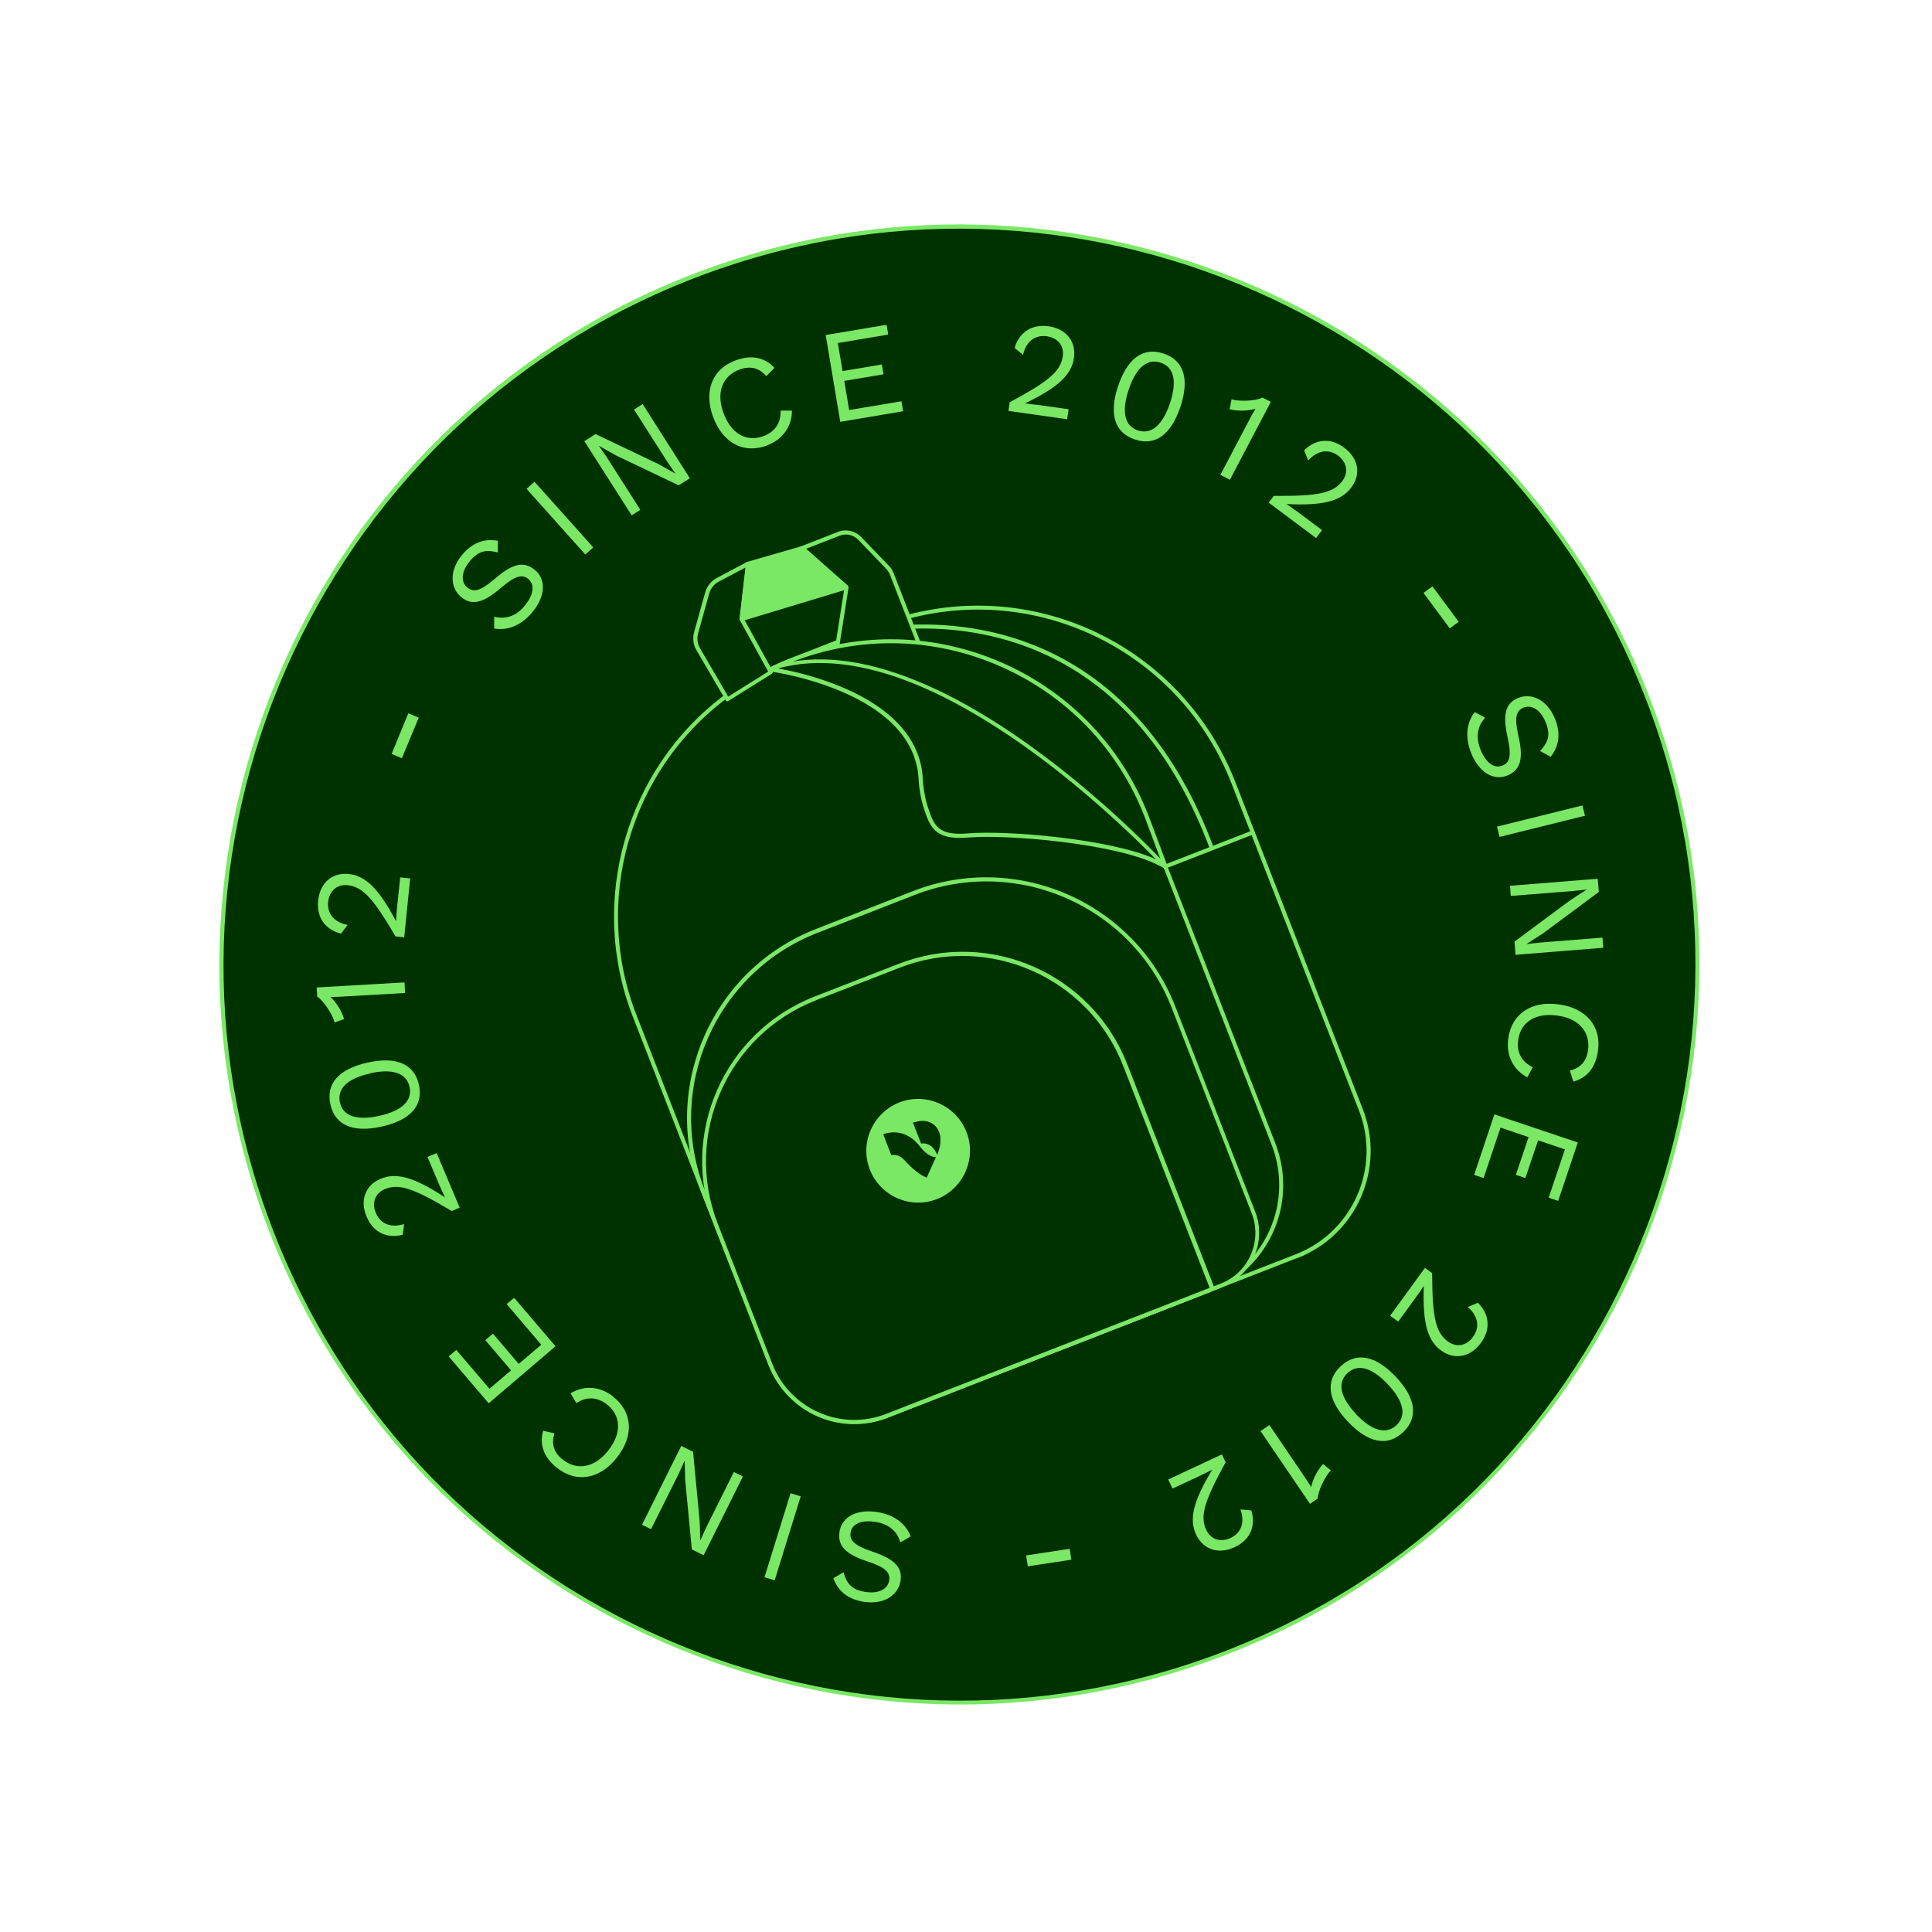 <?xml version="1.0" encoding="UTF-8"?>
<svg id="a" data-name="Calque 1" xmlns="http://www.w3.org/2000/svg" width="126" height="126" viewBox="0 0 126 126">
  <g>
    <circle cx="62.57" cy="62.91" r="48.13" style="fill: #003200;"/>
    <path d="M80.09,107.87c-24.79,9.66-52.83-2.65-62.49-27.45s2.65-52.83,27.45-62.49,52.83,2.65,62.49,27.45-2.65,52.83-27.45,62.49ZM45.15,18.19c-24.66,9.61-36.9,37.49-27.3,62.15s37.49,36.9,62.15,27.3c24.66-9.61,36.9-37.49,27.3-62.15S69.81,8.58,45.15,18.19Z" style="fill: #7ae865;"/>
  </g>
  <g>
    <g>
      <path d="M78.86,84.14l-20.96,8.17s-.09.04-.14.05c-2.96,1.1-6.26-.35-7.46-3.28-.02-.05-.04-.09-.06-.14l-4.4-11.29-4.45-11.42c-2.99-7.66-.33-16.13,5.95-20.82" style="fill: #003200;"/>
      <path d="M78.91,84.27l-20.96,8.17s-.1.04-.15.06c-3.04,1.13-6.39-.35-7.62-3.35-.02-.05-.04-.09-.06-.14l-8.85-22.71c-2.93-7.52-.47-16.15,5.99-20.98.06-.04.14-.03.18.03.04.06.03.14-.03.18-6.36,4.76-8.79,13.26-5.9,20.67l8.85,22.71s.04.09.06.14c1.18,2.88,4.38,4.28,7.29,3.2.05-.02.09-.03.14-.05l20.96-8.17c.07-.03.14,0,.17.07s0,.14-.07.17Z" style="fill: #7ae865;"/>
    </g>
    <g>
      <path d="M50.19,43.68s.02,0,.03-.02.02-.01.03-.02h0c.05-.02.1-.05.15-.07h0s1.2-.51,1.2-.51l3.04-1.18" style="fill: #003200;"/>
      <path d="M50.25,43.79c-.06.02-.14,0-.17-.06-.03-.06-.02-.14.05-.17,0,0,.02-.01.02-.01,0,0,.03-.02.03-.02,0,0,.02-.01.03-.01l.15-.07,1.2-.52,3.04-1.19c.07-.03.14,0,.17.07s0,.14-.07.17l-3.04,1.18-1.34.58-.09-.1.07.11s-.02.01-.02.01c0,0,0,0,0,0Z" style="fill: #7ae865;"/>
    </g>
    <g>
      <path d="M59.25,40.21c8.67-2.28,17.86,2.26,21.19,10.82l8.32,21.35c1.48,3.79-.4,8.07-4.19,9.54l-5.7,2.22-9.76,3.8" style="fill: #003200;"/>
      <path d="M84.61,82.04l-15.47,6.03c-.07.03-.14,0-.17-.07s0-.14.07-.17l15.47-6.03c3.72-1.45,5.57-5.65,4.12-9.37l-8.32-21.35c-3.28-8.41-12.32-13.03-21.03-10.74-.07.02-.14-.02-.16-.09s.02-.14.09-.16c8.84-2.32,18.02,2.36,21.35,10.9l8.32,21.35c1.5,3.86-.41,8.21-4.27,9.71Z" style="fill: #7ae865;"/>
    </g>
    <g>
      <path d="M76,56.51l7.05,18.09c1.12,2.87.32,6.01-1.78,8.01" style="fill: #003200;"/>
      <path d="M81.32,82.74s-.11,0-.14-.03c-.05-.05-.05-.14,0-.19,2.13-2.03,2.82-5.12,1.75-7.87l-7.05-18.09c-.03-.07,0-.14.07-.17s.14,0,.17.07l7.05,18.09c1.11,2.85.4,6.05-1.81,8.16-.01.01-.03.02-.04.03Z" style="fill: #7ae865;"/>
    </g>
    <path d="M79.16,55.28l-.25.09c-4.81-12.9-14.22-14.54-19.4-14.37h-.12s-.02-.26-.02-.26h.12c5.26-.18,14.8,1.48,19.66,14.53Z" style="fill: #7ae865;"/>
    <rect x="75.79" y="55.27" width="6.12" height=".26" transform="translate(-14.73 32.41) rotate(-21.29)" style="fill: #7ae865;"/>
    <g>
      <path d="M59.59,58.25l-6.3,2.46c-6.74,2.63-10.07,10.22-7.45,16.95l4.4,11.29c1.19,3.04,4.61,4.55,7.66,3.36l21.77-8.48c1.89-.74,2.83-2.87,2.09-4.76l-5.21-13.38c-2.63-6.74-10.22-10.07-16.95-7.45Z" style="fill: #003200;"/>
      <path d="M79.71,83.95l-21.77,8.48c-3.11,1.21-6.62-.33-7.83-3.44l-4.4-11.29c-2.65-6.79.73-14.48,7.52-17.12l6.3-2.46c6.79-2.65,14.48.73,17.12,7.52l5.21,13.38c.76,1.96-.21,4.17-2.16,4.93ZM53.33,60.83c-6.66,2.59-9.97,10.12-7.37,16.78l4.4,11.29c1.16,2.97,4.52,4.45,7.49,3.29l21.77-8.48c1.82-.71,2.72-2.77,2.01-4.59l-5.21-13.38c-2.59-6.66-10.12-9.97-16.78-7.37l-6.3,2.46Z" style="fill: #7ae865;"/>
    </g>
    <g>
      <path d="M58.65,62.98l-5.48,2.13c-5.86,2.28-8.76,8.88-6.47,14.74l3.56,9.14c1.18,3.02,4.58,4.51,7.59,3.34l21.23-8.27-5.69-14.61c-2.28-5.86-8.88-8.76-14.74-6.47Z" style="fill: #003200;"/>
      <path d="M79.25,84.13l-21.35,8.32c-3.08,1.2-6.56-.33-7.76-3.41l-3.56-9.14c-2.31-5.92.63-12.6,6.55-14.91l5.48-2.13c5.92-2.31,12.6.63,14.91,6.55l5.74,14.73ZM53.21,65.24c-5.78,2.25-8.65,8.79-6.4,14.57l3.56,9.14c1.15,2.95,4.48,4.41,7.42,3.26l21.1-8.22-5.64-14.48c-2.25-5.78-8.79-8.65-14.57-6.4l-5.48,2.13Z" style="fill: #7ae865;"/>
    </g>
    <g>
      <g>
        <path d="M47.45,45.61l-1.87-3.2c-.22-.34-.29-.76-.18-1.15l.72-2.58c.1-.37.36-.69.7-.87l1.97-1.04-.42,3.6,1.91,3.46-2.83,1.77Z" style="fill: #003200;"/>
        <path d="M47.49,45.73s-.05.01-.08,0c-.03,0-.06-.03-.08-.06l-1.87-3.2c-.24-.37-.31-.82-.19-1.25l.72-2.58c.11-.41.39-.75.76-.95l1.97-1.04s.1-.02.14,0c.04.03.06.08.06.12l-.42,3.56,1.89,3.43c.03.06.01.14-.05.18l-2.83,1.77s-.01,0-.02.01ZM48.62,37.01l-1.74.92c-.31.16-.54.45-.63.79l-.72,2.58c-.1.35-.04.73.16,1.04l1.8,3.09,2.61-1.63-1.85-3.36s-.02-.05-.02-.08l.39-3.35Z" style="fill: #7ae865;"/>
      </g>
      <g>
        <path d="M59.91,41.93l-1.75-4.5c-.06-.16-.15-.3-.27-.42l-1.82-1.89c-.36-.37-.89-.49-1.37-.3l-2.38.93,2.89,2.56-.61,3.88" style="fill: #003200;"/>
        <path d="M59.96,42.05c-.07.03-.14,0-.17-.07l-1.75-4.5c-.06-.14-.14-.27-.24-.38l-1.82-1.89c-.32-.33-.8-.44-1.23-.27l-2.18.85,2.73,2.41s.05.07.04.12l-.61,3.88c-.01.07-.08.12-.15.11-.07-.01-.12-.08-.11-.15l.6-3.81-2.84-2.51s-.05-.08-.04-.12c0-.05.04-.08.08-.1l2.38-.93c.53-.21,1.12-.07,1.51.33l1.82,1.89c.13.13.23.29.3.47l1.75,4.5c.03.07,0,.14-.07.17Z" style="fill: #7ae865;"/>
      </g>
      <g>
        <polygon points="48.78 36.77 52.31 35.75 55.2 38.3 48.36 40.37 48.78 36.77" style="fill: #7ae865;"/>
        <path d="M55.25,38.43s0,0,0,0l-6.84,2.07s-.09,0-.12-.03c-.03-.03-.05-.07-.05-.12l.42-3.6c0-.05.04-.1.09-.11l3.53-1.02s.09,0,.12.03l2.89,2.56s.05.08.04.13c0,.04-.04.08-.08.09ZM48.52,40.19l6.42-1.94-2.66-2.35-3.38.98-.39,3.32Z" style="fill: #7ae865;"/>
      </g>
    </g>
    <g>
      <g>
        <circle cx="59.88" cy="75.05" r="3.25" style="fill: #7ae865;"/>
        <path d="M61.11,78.2c-1.74.68-3.7-.19-4.38-1.92s.19-3.7,1.92-4.38,3.7.19,4.38,1.92-.19,3.7-1.92,4.38ZM58.75,72.14c-1.6.62-2.4,2.44-1.77,4.04s2.44,2.4,4.04,1.77,2.4-2.44,1.77-4.04-2.44-2.4-4.04-1.77Z" style="fill: #7ae865;"/>
      </g>
      <g>
        <path d="M61.12,75.3c.18-.37.3-.97.15-1.4-.11-.33-.31-.58-.64-.71-.26-.11-.53-.11-.8-.05-.12.03-.17.04-.29.07l.53,1.37s.7-.16,1.04.72Z" style="fill: #003200;"/>
        <path d="M61.05,75.46s-.46.08-1.06-.7-1.46-1.11-2.39-.79l.53,1.37s.42-.16.88.35c.5.55,1.01.96,1.43,1.11l.6-1.34Z" style="fill: #003200;"/>
      </g>
    </g>
    <g>
      <path d="M50.44,43.56c.38-.18.76-.35,1.16-.5,4.6-1.79,9.5-1.55,13.69.29,4.19,1.84,7.68,5.28,9.48,9.89l1.23,3.28" style="fill: #003200;"/>
      <path d="M76.13,56.46l-.25.09-1.23-3.28c-1.72-4.42-5.06-7.9-9.41-9.81-4.34-1.91-9.17-2.01-13.59-.29-.39.15-.78.32-1.15.5l-.11-.24c.38-.18.77-.35,1.17-.5,4.49-1.75,9.38-1.64,13.79.29,4.41,1.94,7.8,5.47,9.55,9.96l1.23,3.28Z" style="fill: #7ae865;"/>
    </g>
    <path d="M76.05,56.63s-.08.01-.11,0c-.09-.05-.42-.22-.53-.27-2.8-1.36-9.7-1.95-12.23-1.74-2.17.18-2.52-.6-2.96-2-.17-.56-.28-1.17-.31-1.83-.02-.28-.05-.55-.11-.8-.77-3.6-5.26-5.22-7.87-5.86-.93-.23-1.63-.33-1.7-.34-.06,0-.1-.05-.11-.11,0-.06.02-.11.08-.14l.15-.07c.45-.14.88-.25,1.31-.32,2.7-.46,5.85.15,9.37,1.8.19.09.38.18.57.27,1.97.98,4.05,2.27,6.18,3.85,3.23,2.38,5.88,4.9,7.17,6.19.46.46.97.99,1.15,1.18.04.05.05.12,0,.17-.02.02-.03.03-.06.04ZM50.78,43.6c.31.06.73.14,1.22.26,2.67.66,7.26,2.32,8.07,6.06.06.27.1.55.11.85.03.63.14,1.23.3,1.76.42,1.35.71,1.99,2.68,1.82,2.51-.21,9.29.36,12.22,1.69-.19-.2-.4-.41-.61-.62-1.29-1.28-3.93-3.79-7.14-6.16-2.12-1.57-4.19-2.85-6.13-3.82-.2-.1-.39-.19-.58-.28-3.47-1.63-6.57-2.22-9.21-1.78-.31.05-.62.12-.93.2Z" style="fill: #7ae865;"/>
  </g>
  <g>
    <path d="M101.12,49.35l-.68-.37c.57-.61.68-1.11.36-1.89-.35-.84-.94-1.15-1.44-.94-.5.21-.6.66-.33,1.86.35,1.52.11,2.21-.71,2.56-.91.38-1.85-.19-2.36-1.42-.46-1.13-.28-2.07.22-2.71l.68.37c-.49.53-.65,1.24-.29,2.11.34.82.87,1.24,1.44,1,.46-.19.58-.65.31-1.84-.34-1.53-.12-2.23.69-2.56.85-.35,1.88.1,2.39,1.33.4.97.29,1.8-.28,2.52Z" style="fill: #7ae865;"/>
    <path d="M97.8,54.59l-.17-.68,5.57-1.38.17.67-5.57,1.38Z" style="fill: #7ae865;"/>
    <path d="M98.84,62.27l-.07-.86,3.64-2.7,1.08-.7h0s-.92.1-.92.1l-4.04.32-.05-.66,5.72-.46.07.86-3.62,2.69-1.1.71h0s.92-.1.92-.1l4.04-.32.05.66-5.72.46Z" style="fill: #7ae865;"/>
    <path d="M98.36,67.76c.21-1.62,1.47-2.49,3.27-2.26,1.8.23,2.8,1.41,2.59,3-.14,1.1-.7,1.79-1.61,2.04l-.23-.72c.69-.17,1.09-.59,1.19-1.35.15-1.16-.59-2.06-2.03-2.24-1.43-.19-2.38.44-2.53,1.62-.1.76.21,1.4.95,1.75l-.35.66c-.93-.49-1.38-1.42-1.25-2.49Z" style="fill: #7ae865;"/>
    <path d="M96.76,76.83l-.62-.21,1.32-3.94,5.44,1.83-1.28,3.81-.62-.21,1.06-3.15-1.75-.59-.83,2.46-.62-.21.83-2.46-1.83-.62-1.1,3.28Z" style="fill: #7ae865;"/>
    <path d="M93.4,83.02c.01,2.85.21,3.87,1.03,4.47.55.4,1.21.3,1.64-.31.47-.64.31-1.37-.34-1.94l.65-.28c.72.71.89,1.68.2,2.62-.69.95-1.73,1.12-2.59.5-.87-.63-1.23-1.76-1.13-4.22h0c-.11.16-.38.57-.49.71l-1.18,1.62-.53-.38,2.27-3.12.46.33Z" style="fill: #7ae865;"/>
    <path d="M91.02,89.78c1.32,1.39,1.5,2.66.49,3.62-1.01.96-2.27.72-3.59-.67-1.33-1.39-1.5-2.66-.49-3.62s2.27-.72,3.59.67ZM88.44,92.23c1.04,1.1,1.97,1.35,2.64.71.67-.64.46-1.57-.58-2.67s-1.97-1.35-2.63-.71c-.67.64-.46,1.57.58,2.67Z" style="fill: #7ae865;"/>
    <path d="M85.43,98.07l-3.22-4.74.58-.39,2.36,3.48c.11.16.23.36.36.56.12-.54.4-1.09.78-1.5l.51.42c-.31.27-.84,1.28-.86,1.83l-.5.34Z" style="fill: #7ae865;"/>
    <path d="M79.93,95.37c-1.37,2.5-1.69,3.49-1.26,4.41.29.61.91.84,1.59.52.72-.34.93-1.05.64-1.86l.71.07c.29.97-.03,1.9-1.09,2.39-1.06.5-2.05.15-2.51-.81-.46-.98-.23-2.13,1.05-4.24h0c-.17.08-.61.31-.77.38l-1.82.85-.28-.59,3.5-1.64.24.51Z" style="fill: #7ae865;"/>
    <path d="M66.92,101.44l2.84-.43.11.71-2.84.43-.11-.71Z" style="fill: #7ae865;"/>
    <path d="M54.34,102.93l.67-.39c.23.8.6,1.16,1.43,1.28.9.14,1.47-.21,1.55-.75.08-.53-.26-.86-1.42-1.24-1.48-.49-1.95-1.05-1.82-1.93.15-.97,1.11-1.49,2.44-1.29,1.2.18,1.92.83,2.2,1.59l-.67.39c-.2-.7-.72-1.2-1.65-1.34-.88-.13-1.51.11-1.6.72-.07.49.25.83,1.42,1.22,1.49.5,1.97,1.05,1.84,1.91-.14.91-1.05,1.56-2.37,1.37-1.04-.16-1.69-.68-2.01-1.54Z" style="fill: #7ae865;"/>
    <path d="M51.55,97.38l.67.21-1.7,5.48-.66-.21,1.7-5.48Z" style="fill: #7ae865;"/>
    <path d="M44.43,94.3l.77.38.43,4.51.04,1.28h0s.38-.84.38-.84l1.81-3.63.59.29-2.56,5.14-.77-.38-.43-4.49-.04-1.3h0s-.38.84-.38.84l-1.81,3.63-.59-.29,2.56-5.14Z" style="fill: #7ae865;"/>
    <path d="M39.98,91.08c1.28,1.01,1.38,2.54.26,3.97-1.12,1.43-2.65,1.68-3.9.69-.88-.69-1.17-1.52-.92-2.43l.74.17c-.21.68-.06,1.24.54,1.71.92.73,2.07.55,2.97-.59.89-1.13.84-2.27-.09-3.01-.6-.47-1.31-.54-1.99-.08l-.38-.64c.9-.55,1.93-.46,2.78.21Z" style="fill: #7ae865;"/>
    <path d="M33.03,85.06l.5-.42,2.7,3.16-4.36,3.72-2.61-3.06.5-.42,2.16,2.53,1.41-1.2-1.68-1.97.5-.42,1.68,1.97,1.47-1.25-2.24-2.63Z" style="fill: #7ae865;"/>
    <path d="M29.46,78.98c-2.45-1.46-3.42-1.82-4.36-1.43-.63.27-.88.88-.58,1.57.31.73,1.01.97,1.84.71l-.1.7c-.98.25-1.9-.11-2.35-1.18-.46-1.08-.07-2.06.91-2.47.99-.42,2.14-.15,4.2,1.21h0c-.08-.18-.29-.63-.36-.79l-.78-1.85.6-.25,1.5,3.56-.52.22Z" style="fill: #7ae865;"/>
    <path d="M24.9,73.47c-1.87.42-3.05-.08-3.35-1.44-.3-1.36.54-2.31,2.42-2.73,1.87-.42,3.05.09,3.35,1.44.3,1.36-.54,2.31-2.42,2.73ZM24.13,70.01c-1.48.33-2.16.99-1.96,1.89.2.9,1.11,1.2,2.58.87,1.47-.33,2.16-.99,1.96-1.89-.2-.9-1.11-1.21-2.58-.88Z" style="fill: #7ae865;"/>
    <path d="M20.65,64.4l5.73-.33.04.69-4.2.24c-.19.01-.43.02-.67.02.41.38.73.91.89,1.44l-.62.22c-.08-.41-.67-1.38-1.13-1.68l-.04-.61Z" style="fill: #7ae865;"/>
    <path d="M25.8,61.08c-1.44-2.46-2.12-3.24-3.13-3.35-.67-.07-1.19.35-1.27,1.09-.08.79.42,1.34,1.27,1.5l-.43.57c-.98-.25-1.61-1-1.49-2.16.12-1.17.93-1.84,1.99-1.73,1.07.11,1.94.9,3.09,3.08h0c.01-.19.04-.69.06-.86l.21-2,.65.07-.39,3.84-.56-.06Z" style="fill: #7ae865;"/>
    <path d="M27.31,46.8l-1.1,2.65-.67-.28,1.09-2.65.67.28Z" style="fill: #7ae865;"/>
    <path d="M32.47,35.26v.77c-.81-.21-1.3-.08-1.84.58-.58.71-.57,1.37-.15,1.71.42.34.87.22,1.8-.58,1.18-1.02,1.9-1.14,2.59-.58.76.62.71,1.72-.14,2.75-.77.94-1.69,1.22-2.5,1.08v-.77c.71.18,1.41,0,2-.73.56-.69.68-1.35.21-1.74-.38-.31-.84-.21-1.77.59-1.19,1.02-1.91,1.16-2.59.6-.71-.58-.8-1.71.04-2.73.67-.81,1.45-1.11,2.35-.94Z" style="fill: #7ae865;"/>
    <path d="M38.69,35.7l-.52.46-3.83-4.28.52-.46,3.83,4.28Z" style="fill: #7ae865;"/>
    <path d="M44.99,31.19l-.73.46-4.09-1.95-1.12-.63h0s.53.76.53.76l2.18,3.42-.56.36-3.09-4.84.73-.46,4.07,1.94,1.14.64h0s-.52-.76-.52-.76l-2.18-3.42.56-.36,3.08,4.84Z" style="fill: #7ae865;"/>
    <path d="M50.04,29.05c-1.53.57-2.89-.14-3.53-1.85-.63-1.7-.05-3.14,1.45-3.69,1.04-.39,1.91-.21,2.55.48l-.53.54c-.47-.53-1.03-.69-1.75-.43-1.1.41-1.55,1.48-1.04,2.85.5,1.35,1.5,1.9,2.61,1.49.72-.27,1.14-.84,1.11-1.66h.74c0,1.05-.62,1.89-1.63,2.27Z" style="fill: #7ae865;"/>
    <path d="M58.79,26.18l.11.64-4.1.69-.95-5.66,3.97-.67.11.64-3.29.55.31,1.83,2.56-.43.11.64-2.56.43.32,1.9,3.41-.57Z" style="fill: #7ae865;"/>
    <path d="M65.84,26.24c2.51-1.35,3.33-2,3.47-3,.1-.67-.3-1.2-1.04-1.31-.79-.11-1.36.37-1.55,1.21l-.55-.45c.29-.97,1.07-1.57,2.22-1.41,1.16.17,1.8,1,1.65,2.06-.15,1.07-.98,1.91-3.2,2.97h0c.19.03.68.08.86.1l1.99.28-.09.65-3.83-.54.08-.56Z" style="fill: #7ae865;"/>
    <path d="M72.92,25.18c.61-1.82,1.65-2.57,2.97-2.12,1.32.44,1.7,1.66,1.09,3.48-.61,1.82-1.65,2.57-2.97,2.12-1.32-.44-1.7-1.66-1.09-3.48ZM76.3,26.31c.48-1.44.27-2.37-.61-2.66-.88-.29-1.6.33-2.08,1.76-.48,1.44-.27,2.37.6,2.66s1.6-.33,2.09-1.76Z" style="fill: #7ae865;"/>
    <path d="M82.88,26.21l-2.67,5.08-.62-.32,1.96-3.73c.09-.17.21-.37.33-.58-.53.15-1.15.16-1.69.03l.13-.65c.39.14,1.53.14,2.02-.11l.54.28Z" style="fill: #7ae865;"/>
    <path d="M83.07,32.34c2.85.02,3.87-.16,4.48-.98.4-.54.31-1.2-.29-1.65-.63-.47-1.36-.32-1.94.32l-.27-.66c.72-.71,1.69-.87,2.62-.17.94.7,1.1,1.74.46,2.59-.64.86-1.77,1.21-4.23,1.08h0c.16.11.57.4.71.5l1.61,1.2-.39.52-3.09-2.31.34-.45Z" style="fill: #7ae865;"/>
    <path d="M94.55,40.98l-1.71-2.31.58-.43,1.71,2.31-.58.43Z" style="fill: #7ae865;"/>
  </g>
</svg>